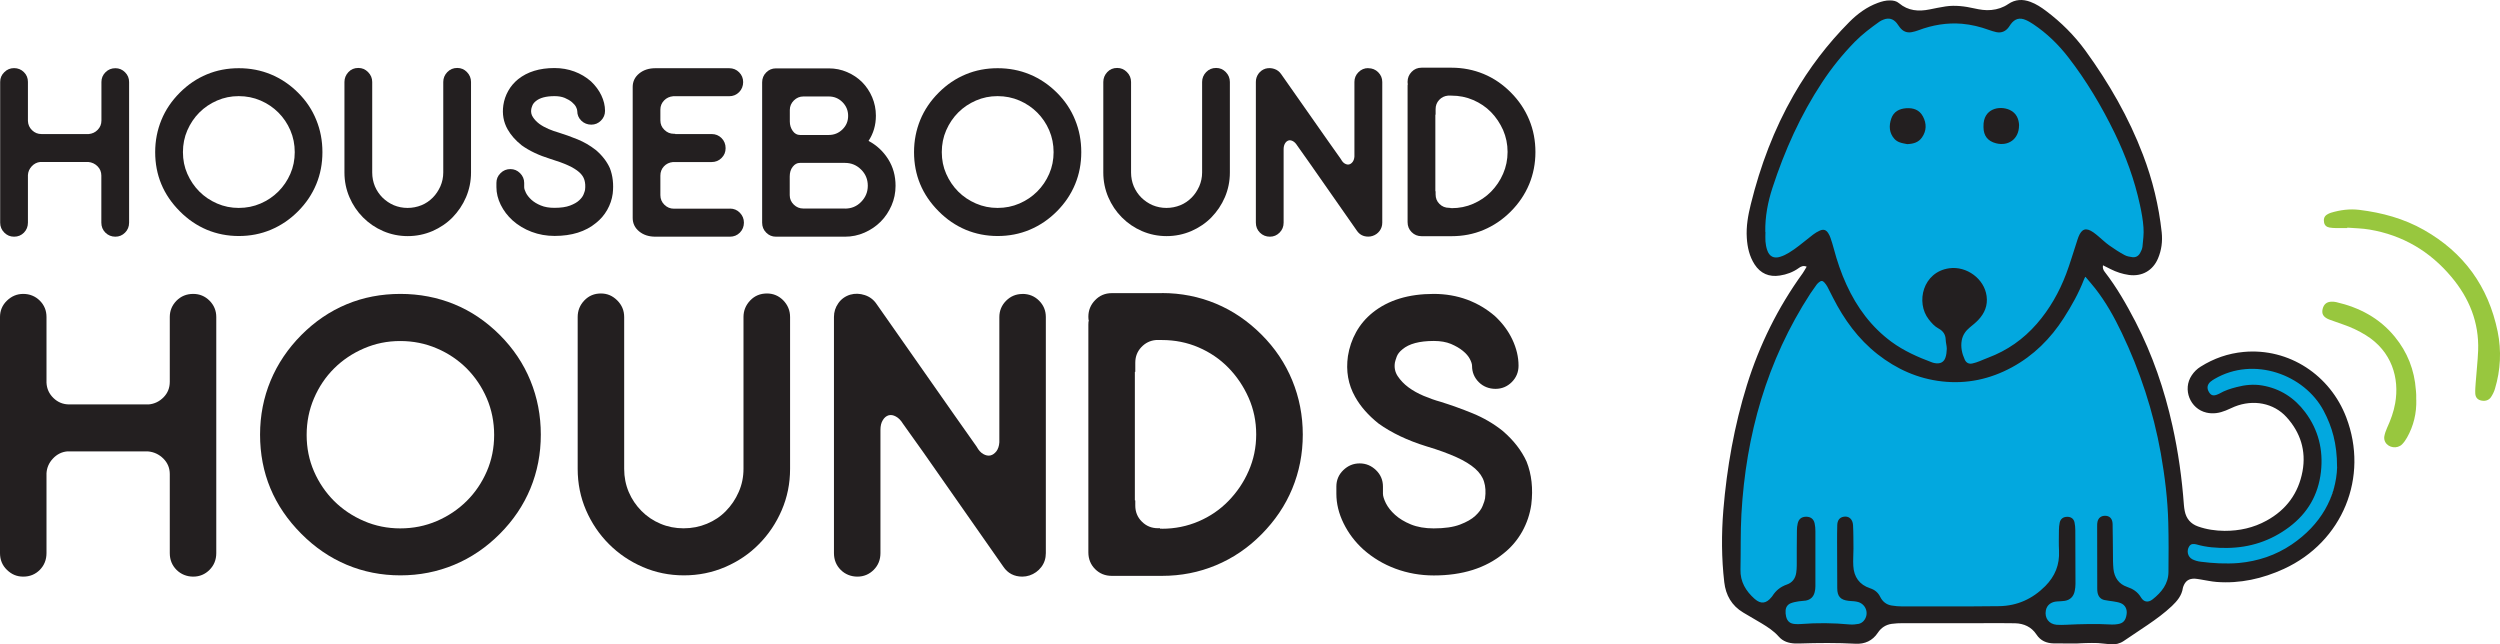 <svg width="194" height="50" viewBox="0 0 194 50" fill="none" xmlns="http://www.w3.org/2000/svg">
<g clip-path="url(#clip0_54410_469)">
<path d="M144.713 1.294L146.402 0.781L148.438 1.97L151.824 1.294L155.039 1.629L156.728 0.781L161.639 4.518L166.714 15.209V20.298L165.188 20.81L162.314 18.945V20.298L167.055 29.295L169.425 41.01L172.47 42.028L177.545 39.992L179.404 35.579L178.055 32.013L174.84 30.313L170.944 31.501L170.44 29.978L172.3 28.277L176.189 28.106L179.915 30.483L181.945 35.579L180.085 41.01L176.7 43.551L171.455 44.569L169.425 43.722L168.24 45.758L164.003 49.494L158.928 49.153L157.069 47.459L145.898 47.629L144.713 49.324H138.282L137.267 48.135L134.223 46.27L134.557 35.914L137.942 25.565L142.172 20.469L140.987 18.775L137.942 20.81L136.082 18.433L137.438 11.643L141.838 4.347L144.713 1.294Z" fill="#02A8DF"/>
<path d="M140.194 20.692C139.933 20.587 139.749 20.679 139.579 20.804C139.14 21.119 138.643 21.303 138.112 21.382C137.281 21.513 136.613 21.224 136.154 20.515C135.755 19.891 135.598 19.195 135.552 18.466C135.493 17.573 135.65 16.7 135.866 15.833C136.6 12.871 137.66 10.041 139.179 7.388C140.371 5.306 141.818 3.408 143.508 1.707C144.149 1.064 144.863 0.538 145.721 0.223C146.029 0.112 146.337 0.026 146.664 0.033C146.919 0.033 147.168 0.079 147.365 0.25C148.078 0.847 148.884 0.906 149.748 0.729C150.154 0.644 150.56 0.565 150.973 0.499C151.726 0.387 152.466 0.486 153.199 0.65C153.638 0.749 154.076 0.821 154.528 0.775C155.006 0.729 155.445 0.584 155.838 0.315C156.388 -0.059 156.964 -0.079 157.56 0.144C158.005 0.309 158.398 0.565 158.771 0.847C159.937 1.721 160.965 2.745 161.823 3.92C163.65 6.436 165.195 9.115 166.302 12.03C167.042 13.968 167.526 15.971 167.749 18.033C167.821 18.729 167.736 19.412 167.461 20.055C167.061 21.001 166.216 21.474 165.202 21.336C164.704 21.264 164.232 21.112 163.781 20.883C163.597 20.791 163.414 20.699 163.191 20.587C163.152 20.804 163.217 20.955 163.329 21.099C164.265 22.308 165.018 23.628 165.719 24.98C167.035 27.535 167.958 30.227 168.58 33.031C169.032 35.06 169.32 37.116 169.471 39.191C169.484 39.349 169.504 39.5 169.536 39.657C169.654 40.248 169.995 40.649 170.564 40.852C171.232 41.089 171.92 41.187 172.621 41.194C173.773 41.2 174.873 40.958 175.888 40.399C177.42 39.559 178.363 38.272 178.677 36.564C178.966 34.975 178.514 33.557 177.433 32.368C176.438 31.271 174.853 30.976 173.406 31.554C173.177 31.646 172.954 31.764 172.719 31.856C172.234 32.053 171.743 32.138 171.226 32.02C169.949 31.731 169.346 30.207 170.08 29.124C170.263 28.848 170.492 28.625 170.767 28.454C171.789 27.811 172.902 27.423 174.1 27.311C177.649 26.983 180.832 29.137 182.069 32.388C183.837 37.011 181.801 42.047 177.224 44.149C175.574 44.904 173.838 45.298 172.012 45.16C171.586 45.127 171.173 45.029 170.748 44.963C170.604 44.944 170.46 44.911 170.316 44.904C169.851 44.891 169.576 45.088 169.419 45.528C169.405 45.554 169.399 45.587 169.392 45.62C169.307 46.218 168.947 46.638 168.535 47.032C167.958 47.577 167.317 48.043 166.662 48.49C166.04 48.91 165.418 49.324 164.796 49.744C164.494 49.947 164.167 50.02 163.82 50C163.479 49.98 163.139 49.921 162.798 49.901C162.491 49.882 162.176 49.901 161.869 49.901C161.633 49.901 161.391 49.928 161.155 49.934C160.559 49.934 159.97 49.934 159.374 49.928C158.811 49.915 158.352 49.731 158.025 49.232C157.639 48.647 157.056 48.385 156.375 48.365C155.523 48.345 154.666 48.358 153.814 48.358C151.765 48.358 149.715 48.352 147.666 48.358C147.378 48.358 147.083 48.371 146.795 48.411C146.337 48.477 145.976 48.713 145.721 49.1C145.308 49.724 144.706 49.993 143.986 49.954C142.539 49.875 141.092 49.888 139.651 49.934C139.527 49.934 139.402 49.941 139.278 49.934C138.8 49.908 138.368 49.783 138.027 49.396C137.654 48.969 137.176 48.66 136.698 48.371C136.226 48.089 135.748 47.813 135.27 47.531C134.38 46.999 133.921 46.191 133.803 45.18C133.587 43.315 133.581 41.45 133.731 39.585C134.006 36.288 134.576 33.051 135.558 29.892C136.534 26.76 137.968 23.857 139.893 21.198C139.998 21.047 140.083 20.883 140.188 20.712L140.194 20.692ZM161.81 21.487C161.757 21.592 161.738 21.638 161.718 21.684C161.312 22.741 160.762 23.72 160.153 24.672C159.125 26.28 157.802 27.594 156.119 28.507C154.423 29.426 152.616 29.814 150.698 29.597C148.831 29.387 147.175 28.645 145.701 27.489C144.195 26.307 143.102 24.796 142.244 23.109C142.1 22.82 141.956 22.531 141.805 22.248C141.74 22.13 141.661 22.019 141.57 21.92C141.425 21.769 141.327 21.769 141.164 21.894C141.092 21.953 141.019 22.019 140.967 22.091C140.803 22.321 140.64 22.544 140.483 22.78C137.104 27.988 135.48 33.747 135.133 39.9C135.054 41.325 135.093 42.757 135.061 44.188C135.035 45.147 135.48 45.87 136.161 46.474C136.645 46.9 137.064 46.841 137.47 46.336C137.49 46.309 137.51 46.29 137.529 46.264C137.798 45.83 138.165 45.535 138.649 45.364C139.081 45.219 139.324 44.891 139.389 44.438C139.415 44.254 139.428 44.064 139.428 43.88C139.428 42.974 139.428 42.061 139.441 41.154C139.441 40.977 139.461 40.8 139.5 40.629C139.579 40.275 139.795 40.11 140.135 40.097C140.496 40.091 140.738 40.261 140.816 40.616C140.862 40.819 140.875 41.03 140.875 41.233C140.875 42.652 140.875 44.07 140.875 45.495C140.875 45.653 140.856 45.81 140.816 45.961C140.725 46.323 140.489 46.539 140.129 46.605C139.946 46.638 139.756 46.631 139.572 46.664C139.369 46.697 139.16 46.736 138.97 46.809C138.734 46.9 138.584 47.097 138.564 47.36C138.551 47.524 138.564 47.695 138.603 47.853C138.695 48.22 138.911 48.398 139.291 48.424C139.448 48.437 139.605 48.437 139.756 48.424C141.013 48.325 142.27 48.339 143.527 48.457C143.763 48.477 144.005 48.457 144.241 48.411C144.385 48.378 144.536 48.286 144.627 48.174C145.06 47.669 144.83 46.907 144.195 46.717C144.084 46.684 143.973 46.671 143.861 46.657C143.724 46.644 143.593 46.644 143.455 46.625C142.827 46.559 142.571 46.283 142.571 45.646C142.565 44.458 142.558 43.269 142.558 42.074C142.558 41.634 142.558 41.194 142.571 40.76C142.578 40.386 142.742 40.169 143.036 40.104C143.449 40.012 143.77 40.268 143.796 40.754C143.829 41.358 143.822 41.962 143.829 42.566C143.829 43.013 143.789 43.466 143.816 43.913C143.861 44.773 144.294 45.377 145.112 45.646C145.492 45.771 145.741 45.981 145.911 46.329C146.088 46.684 146.382 46.92 146.775 46.986C147.05 47.032 147.332 47.058 147.613 47.058C148.707 47.058 149.8 47.058 150.894 47.058C152.308 47.058 153.723 47.058 155.144 47.038C156.538 47.012 157.717 46.48 158.712 45.482C159.472 44.714 159.832 43.827 159.78 42.744C159.754 42.212 159.767 41.68 159.773 41.148C159.773 40.951 159.793 40.747 159.832 40.557C159.898 40.255 160.114 40.104 160.421 40.104C160.716 40.104 160.926 40.255 160.985 40.55C161.024 40.741 161.044 40.944 161.044 41.141C161.05 42.527 161.057 43.919 161.057 45.305C161.057 45.489 161.037 45.679 160.998 45.863C160.913 46.283 160.657 46.552 160.232 46.625C160.035 46.657 159.839 46.657 159.642 46.671C159.164 46.697 158.837 46.953 158.758 47.367C158.647 47.964 158.994 48.431 159.596 48.483C159.832 48.503 160.074 48.49 160.317 48.483C161.502 48.424 162.687 48.398 163.872 48.463C164.029 48.47 164.187 48.457 164.337 48.431C164.763 48.371 164.959 48.142 165.025 47.669C165.084 47.281 164.92 46.946 164.566 46.802C164.376 46.723 164.167 46.703 163.964 46.664C163.741 46.625 163.506 46.611 163.29 46.559C162.988 46.487 162.818 46.27 162.766 45.961C162.746 45.856 162.746 45.751 162.746 45.646C162.746 44.037 162.739 42.428 162.739 40.826C162.739 40.715 162.739 40.596 162.766 40.485C162.831 40.196 163.034 40.038 163.322 40.025C163.689 40.012 163.925 40.228 163.938 40.655C163.957 41.404 163.951 42.159 163.964 42.908C163.964 43.322 163.964 43.742 164.003 44.156C164.075 44.819 164.422 45.324 165.057 45.541C165.522 45.699 165.876 45.922 166.138 46.355C166.361 46.736 166.708 46.776 167.048 46.506C167.729 45.968 168.266 45.311 168.273 44.392C168.286 43.118 168.292 41.844 168.259 40.577C168.214 38.758 167.991 36.958 167.677 35.166C167.094 31.915 166.072 28.802 164.645 25.821C164.069 24.613 163.42 23.45 162.595 22.393C162.366 22.098 162.117 21.822 161.842 21.493L161.81 21.487ZM136.999 18.006C136.999 18.249 136.979 18.486 136.999 18.729C137.019 18.959 137.058 19.188 137.13 19.398C137.294 19.904 137.654 20.088 138.151 19.924C138.387 19.852 138.616 19.74 138.826 19.609C139.101 19.444 139.363 19.254 139.618 19.057C139.985 18.781 140.332 18.479 140.699 18.203C140.856 18.085 141.026 17.98 141.203 17.901C141.511 17.763 141.714 17.829 141.89 18.125C141.956 18.23 142.008 18.348 142.048 18.466C142.139 18.735 142.224 18.998 142.296 19.274C142.552 20.246 142.873 21.191 143.292 22.104C144.097 23.857 145.21 25.368 146.775 26.523C147.744 27.233 148.825 27.712 149.938 28.126C150.036 28.159 150.141 28.185 150.239 28.192C150.586 28.224 150.835 28.1 150.959 27.771C151.038 27.555 151.064 27.305 151.071 27.069C151.071 26.832 150.992 26.596 150.986 26.353C150.973 25.959 150.783 25.683 150.442 25.499C150.121 25.328 149.892 25.066 149.67 24.783C148.641 23.463 149.218 21.099 151.267 20.817C152.61 20.633 153.985 21.631 154.161 22.977C154.26 23.706 154.004 24.311 153.513 24.829C153.317 25.039 153.081 25.223 152.858 25.407C152.531 25.676 152.302 26.005 152.23 26.418C152.138 26.937 152.249 27.436 152.466 27.909C152.583 28.159 152.786 28.264 153.055 28.205C153.245 28.165 153.435 28.1 153.618 28.027C153.841 27.942 154.057 27.837 154.279 27.758C155.766 27.2 157.016 26.32 158.058 25.125C159.053 23.982 159.793 22.675 160.33 21.264C160.638 20.456 160.873 19.622 161.148 18.801C161.194 18.663 161.233 18.518 161.286 18.387C161.541 17.744 161.875 17.639 162.438 18.026C162.576 18.118 162.7 18.23 162.831 18.335C163.113 18.571 163.375 18.827 163.669 19.037C164.049 19.306 164.442 19.563 164.854 19.786C165.038 19.891 165.267 19.93 165.477 19.957C165.738 19.989 165.948 19.865 166.072 19.635C166.158 19.484 166.236 19.313 166.256 19.142C166.302 18.65 166.374 18.151 166.334 17.658C166.295 17.067 166.184 16.476 166.059 15.898C165.64 13.955 164.959 12.096 164.088 10.303C163.08 8.235 161.908 6.265 160.5 4.446C159.727 3.448 158.837 2.581 157.783 1.878C157.599 1.76 157.416 1.642 157.213 1.556C156.728 1.34 156.349 1.451 156.034 1.878C155.982 1.957 155.929 2.036 155.877 2.108C155.641 2.43 155.32 2.574 154.921 2.495C154.718 2.456 154.522 2.384 154.325 2.318C153.657 2.075 152.976 1.911 152.263 1.845C151.09 1.747 149.964 1.937 148.864 2.351C148.7 2.41 148.53 2.463 148.353 2.495C147.967 2.568 147.659 2.43 147.424 2.121C147.338 2.016 147.273 1.898 147.188 1.793C146.906 1.451 146.566 1.359 146.153 1.524C146.035 1.569 145.924 1.622 145.826 1.694C145.164 2.167 144.516 2.653 143.94 3.237C142.99 4.209 142.139 5.26 141.393 6.396C139.716 8.937 138.485 11.689 137.542 14.578C137.182 15.682 136.966 16.818 136.986 17.987L136.999 18.006ZM181.356 36.229C181.356 34.417 180.969 33.11 180.315 31.875C178.828 29.072 174.906 27.62 171.848 29.406C171.743 29.472 171.632 29.538 171.54 29.616C171.265 29.853 171.232 30.148 171.435 30.457C171.599 30.707 171.789 30.746 172.143 30.582C172.169 30.569 172.201 30.556 172.228 30.542C172.647 30.299 173.099 30.155 173.563 30.037C174.212 29.866 174.88 29.8 175.541 29.912C176.929 30.148 178.042 30.864 178.88 31.981C179.909 33.353 180.295 34.909 180.105 36.61C179.902 38.396 179.077 39.821 177.643 40.898C176.209 41.975 174.598 42.501 172.817 42.52C172.018 42.527 171.219 42.474 170.44 42.245C170.361 42.218 170.276 42.218 170.191 42.218C170.054 42.212 169.955 42.284 169.883 42.396C169.661 42.737 169.759 43.21 170.126 43.4C170.322 43.499 170.558 43.565 170.781 43.591C171.252 43.65 171.73 43.696 172.208 43.715C172.712 43.729 173.223 43.735 173.727 43.689C175.214 43.551 176.595 43.092 177.839 42.251C180.098 40.721 181.284 38.58 181.362 36.242L181.356 36.229Z" fill="#231F20"/>
<path d="M182.141 17.698C181.853 17.698 181.559 17.698 181.271 17.698C181.107 17.698 180.937 17.684 180.773 17.658C180.55 17.619 180.387 17.494 180.347 17.258C180.301 17.015 180.347 16.798 180.57 16.654C180.662 16.594 180.773 16.542 180.878 16.509C181.604 16.292 182.331 16.194 183.091 16.286C184.852 16.503 186.542 16.962 188.094 17.842C191.191 19.596 193.096 22.229 193.817 25.722C194.124 27.226 194.046 28.71 193.607 30.175C193.542 30.398 193.43 30.621 193.299 30.818C193.142 31.048 192.893 31.133 192.612 31.094C192.291 31.048 192.101 30.871 192.081 30.536C192.068 30.253 192.095 29.971 192.114 29.695C192.173 28.861 192.271 28.034 192.304 27.2C192.383 25.02 191.61 23.128 190.228 21.487C188.559 19.497 186.444 18.249 183.883 17.816C183.314 17.717 182.724 17.711 182.148 17.665C182.148 17.678 182.148 17.691 182.148 17.698H182.141Z" fill="#98C73E"/>
<path d="M187.504 31.015C187.531 32.059 187.301 33.044 186.784 33.957C186.679 34.148 186.548 34.331 186.398 34.483C186.024 34.85 185.357 34.758 185.101 34.312C185.029 34.187 184.996 34.01 185.023 33.865C185.062 33.642 185.14 33.425 185.232 33.215C185.514 32.598 185.749 31.967 185.867 31.291C186.208 29.341 185.605 27.259 183.589 26.011C183.039 25.67 182.456 25.394 181.84 25.184C181.487 25.066 181.133 24.934 180.786 24.81C180.74 24.79 180.688 24.77 180.642 24.75C180.275 24.573 180.151 24.337 180.236 23.976C180.328 23.601 180.563 23.411 180.95 23.411C181.061 23.411 181.179 23.417 181.29 23.444C183.084 23.857 184.643 24.678 185.828 26.123C186.817 27.325 187.36 28.71 187.472 30.267C187.478 30.391 187.498 30.516 187.498 30.641C187.498 30.766 187.498 30.89 187.498 31.015H187.504Z" fill="#98C73E"/>
<path d="M156.676 9.739C156.676 10.776 155.864 11.367 154.888 11.118C154.253 10.954 153.926 10.54 153.919 9.877C153.919 9.857 153.919 9.837 153.919 9.811C153.886 8.419 155.163 8.169 155.956 8.53C156.493 8.78 156.663 9.259 156.682 9.732L156.676 9.739Z" fill="#231F20"/>
<path d="M148.026 11.19C147.816 11.144 147.6 11.118 147.397 11.039C147.253 10.986 147.116 10.894 147.011 10.783C146.592 10.316 146.572 9.758 146.762 9.2C146.946 8.662 147.384 8.438 147.915 8.399C148.471 8.36 148.949 8.517 149.224 9.043C149.512 9.594 149.506 10.146 149.146 10.665C148.877 11.052 148.471 11.164 148.019 11.183L148.026 11.19Z" fill="#231F20"/>
<path d="M8.951 5.293C9.246 5.293 9.495 5.398 9.704 5.608C9.914 5.818 10.018 6.068 10.018 6.363V17.277C10.018 17.586 9.914 17.842 9.704 18.052C9.495 18.262 9.246 18.367 8.951 18.367C8.656 18.367 8.388 18.262 8.178 18.052C7.969 17.842 7.864 17.586 7.864 17.277V13.626C7.864 13.344 7.766 13.101 7.569 12.904C7.373 12.707 7.131 12.595 6.849 12.569H3.123C2.868 12.595 2.645 12.707 2.462 12.904C2.279 13.101 2.18 13.331 2.167 13.587V17.277C2.167 17.586 2.062 17.842 1.859 18.052C1.65 18.262 1.401 18.367 1.093 18.367C0.786 18.367 0.55 18.262 0.334 18.052C0.124 17.842 0.013 17.586 0.013 17.277V6.357C0.013 6.061 0.118 5.812 0.334 5.602C0.543 5.391 0.799 5.286 1.093 5.286C1.388 5.286 1.65 5.391 1.859 5.602C2.069 5.812 2.167 6.061 2.167 6.357V9.391C2.18 9.673 2.285 9.909 2.488 10.106C2.691 10.303 2.933 10.402 3.215 10.402H6.888C7.157 10.376 7.393 10.271 7.582 10.073C7.772 9.877 7.871 9.64 7.871 9.358V6.363C7.871 6.068 7.975 5.818 8.185 5.608C8.394 5.398 8.65 5.293 8.958 5.293H8.951Z" fill="#231F20"/>
<path d="M18.531 5.293C19.415 5.293 20.24 5.45 21.019 5.772C21.799 6.094 22.499 6.567 23.128 7.191C23.756 7.815 24.228 8.524 24.542 9.305C24.863 10.087 25.02 10.921 25.02 11.807C25.02 12.694 24.863 13.521 24.542 14.296C24.221 15.071 23.75 15.774 23.128 16.397C22.499 17.028 21.799 17.501 21.019 17.829C20.24 18.157 19.409 18.315 18.531 18.315C17.654 18.315 16.822 18.151 16.049 17.829C15.277 17.501 14.576 17.028 13.954 16.397C12.677 15.117 12.042 13.587 12.042 11.807C12.042 10.921 12.206 10.087 12.527 9.305C12.847 8.524 13.325 7.821 13.954 7.191C14.583 6.56 15.277 6.094 16.049 5.772C16.822 5.45 17.647 5.293 18.531 5.293ZM18.524 16.135C19.127 16.135 19.69 16.023 20.221 15.793C20.751 15.563 21.209 15.255 21.602 14.861C21.995 14.467 22.303 14.014 22.532 13.488C22.761 12.963 22.872 12.405 22.872 11.807C22.872 11.21 22.761 10.645 22.532 10.113C22.303 9.581 21.995 9.128 21.602 8.734C21.209 8.34 20.751 8.031 20.221 7.801C19.69 7.572 19.127 7.46 18.524 7.46C17.922 7.46 17.379 7.572 16.848 7.801C16.318 8.031 15.859 8.34 15.467 8.734C15.074 9.128 14.766 9.588 14.537 10.113C14.308 10.638 14.196 11.203 14.196 11.807C14.196 12.411 14.308 12.97 14.537 13.488C14.766 14.007 15.074 14.467 15.467 14.861C15.859 15.255 16.318 15.563 16.848 15.793C17.379 16.023 17.935 16.135 18.524 16.135Z" fill="#231F20"/>
<path d="M35.484 5.273C35.779 5.273 36.028 5.378 36.237 5.595C36.447 5.812 36.551 6.068 36.551 6.363V13.39C36.551 14.066 36.42 14.703 36.165 15.301C35.91 15.898 35.556 16.417 35.117 16.87C34.679 17.317 34.155 17.671 33.552 17.934C32.95 18.19 32.315 18.322 31.64 18.322C30.966 18.322 30.331 18.19 29.735 17.934C29.139 17.678 28.622 17.323 28.17 16.87C27.725 16.424 27.371 15.898 27.116 15.301C26.86 14.703 26.729 14.066 26.729 13.39V6.363C26.729 6.068 26.834 5.812 27.037 5.595C27.24 5.378 27.495 5.273 27.803 5.273C28.111 5.273 28.347 5.378 28.563 5.595C28.779 5.812 28.884 6.068 28.884 6.363V13.39C28.884 13.771 28.956 14.125 29.093 14.46C29.237 14.795 29.434 15.084 29.682 15.334C29.938 15.583 30.226 15.78 30.56 15.925C30.894 16.062 31.247 16.135 31.627 16.135C32.007 16.135 32.367 16.062 32.708 15.925C33.048 15.787 33.336 15.583 33.585 15.334C33.834 15.084 34.024 14.789 34.174 14.46C34.319 14.125 34.397 13.771 34.397 13.39V6.363C34.397 6.068 34.502 5.812 34.711 5.595C34.921 5.378 35.176 5.273 35.484 5.273Z" fill="#231F20"/>
<path d="M46.216 11.623C46.721 12.05 47.087 12.523 47.323 13.042C47.552 13.633 47.631 14.296 47.546 15.031C47.487 15.472 47.343 15.892 47.12 16.286C46.897 16.68 46.609 17.015 46.256 17.297C45.437 17.974 44.363 18.308 43.034 18.308C42.412 18.308 41.816 18.203 41.259 17.993C40.703 17.783 40.205 17.488 39.78 17.107C39.387 16.752 39.079 16.345 38.856 15.892C38.634 15.439 38.522 14.979 38.522 14.526V14.191C38.522 13.896 38.627 13.646 38.843 13.436C39.053 13.226 39.308 13.121 39.603 13.121C39.897 13.121 40.146 13.226 40.356 13.436C40.565 13.646 40.677 13.896 40.677 14.191V14.526C40.677 14.637 40.722 14.782 40.814 14.966C40.906 15.15 41.05 15.327 41.24 15.504C41.43 15.675 41.672 15.826 41.967 15.944C42.261 16.069 42.615 16.128 43.021 16.128C43.525 16.128 43.931 16.069 44.239 15.951C44.547 15.833 44.782 15.701 44.946 15.544C45.11 15.393 45.228 15.235 45.286 15.084C45.346 14.933 45.385 14.815 45.398 14.743C45.437 14.447 45.417 14.191 45.352 13.968C45.286 13.744 45.149 13.541 44.94 13.357C44.73 13.173 44.442 12.996 44.082 12.832C43.721 12.668 43.257 12.497 42.694 12.326C41.823 12.057 41.083 11.709 40.48 11.275C40.002 10.894 39.642 10.481 39.393 10.041C39.072 9.476 38.961 8.852 39.059 8.163C39.118 7.769 39.243 7.401 39.439 7.053C39.629 6.711 39.884 6.409 40.205 6.147C40.932 5.569 41.868 5.28 43.027 5.28C43.578 5.28 44.095 5.372 44.573 5.549C45.051 5.726 45.483 5.982 45.863 6.317C46.203 6.639 46.472 7 46.662 7.394C46.852 7.795 46.95 8.195 46.95 8.603C46.95 8.898 46.845 9.148 46.635 9.358C46.426 9.568 46.177 9.673 45.882 9.673C45.588 9.673 45.319 9.568 45.11 9.364C44.9 9.161 44.795 8.905 44.795 8.616C44.795 8.53 44.763 8.425 44.697 8.294C44.632 8.169 44.52 8.044 44.376 7.92C44.232 7.801 44.042 7.69 43.826 7.598C43.604 7.506 43.342 7.46 43.034 7.46C42.373 7.46 41.888 7.591 41.58 7.847C41.443 7.959 41.358 8.071 41.312 8.189C41.266 8.307 41.24 8.392 41.227 8.458C41.187 8.688 41.227 8.905 41.358 9.095C41.482 9.286 41.646 9.456 41.855 9.614C42.065 9.765 42.301 9.896 42.562 10.008C42.824 10.12 43.086 10.211 43.342 10.284C43.82 10.428 44.311 10.612 44.822 10.816C45.332 11.026 45.791 11.295 46.21 11.623H46.216Z" fill="#231F20"/>
<path d="M56.641 16.187C56.949 16.187 57.204 16.292 57.414 16.509C57.623 16.726 57.728 16.982 57.728 17.277C57.728 17.573 57.623 17.842 57.414 18.052C57.204 18.262 56.949 18.367 56.641 18.367H50.865C50.348 18.367 49.929 18.23 49.595 17.954C49.261 17.678 49.097 17.33 49.097 16.91V6.751C49.097 6.33 49.261 5.982 49.595 5.707C49.929 5.431 50.348 5.293 50.865 5.293H56.582C56.89 5.293 57.145 5.398 57.355 5.608C57.564 5.818 57.669 6.074 57.669 6.37C57.669 6.665 57.564 6.941 57.355 7.151C57.145 7.361 56.89 7.467 56.582 7.467H52.241C51.959 7.493 51.723 7.598 51.533 7.795C51.343 7.992 51.245 8.228 51.245 8.504V9.345C51.245 9.634 51.35 9.883 51.56 10.08C51.769 10.284 52.011 10.382 52.293 10.382H52.385L52.404 10.402H55.22C55.528 10.402 55.783 10.507 55.993 10.717C56.202 10.927 56.307 11.19 56.307 11.499C56.307 11.807 56.202 12.05 55.993 12.26C55.783 12.47 55.528 12.575 55.22 12.575H52.221C51.939 12.602 51.704 12.713 51.52 12.91C51.337 13.107 51.245 13.344 51.245 13.633V15.143C51.245 15.439 51.35 15.688 51.56 15.892C51.769 16.095 52.011 16.194 52.293 16.194H56.634L56.641 16.187Z" fill="#231F20"/>
<path d="M67.399 10.934C68.028 11.269 68.532 11.735 68.919 12.346C69.305 12.956 69.495 13.646 69.495 14.421C69.495 14.959 69.39 15.472 69.18 15.951C68.971 16.43 68.689 16.851 68.336 17.205C67.982 17.56 67.563 17.842 67.085 18.052C66.607 18.262 66.103 18.367 65.579 18.367H60.21C59.915 18.367 59.666 18.262 59.457 18.052C59.247 17.842 59.142 17.586 59.142 17.277V6.396C59.142 6.087 59.247 5.831 59.457 5.621C59.666 5.411 59.915 5.306 60.21 5.306H64.309C64.813 5.306 65.284 5.398 65.736 5.595C66.181 5.785 66.574 6.048 66.902 6.376C67.229 6.705 67.491 7.099 67.681 7.545C67.871 7.992 67.969 8.471 67.969 8.977C67.969 9.706 67.779 10.356 67.399 10.934ZM65.815 8.99C65.815 8.576 65.671 8.222 65.376 7.926C65.081 7.631 64.728 7.486 64.309 7.486H62.338C62.056 7.486 61.814 7.591 61.604 7.795C61.395 8.005 61.29 8.248 61.29 8.53V9.43C61.29 9.712 61.369 9.955 61.519 10.165C61.67 10.376 61.86 10.474 62.082 10.474H64.309C64.728 10.474 65.081 10.33 65.376 10.041C65.671 9.752 65.815 9.404 65.815 8.99ZM65.573 16.187C66.064 16.187 66.483 16.017 66.823 15.668C67.164 15.32 67.341 14.907 67.341 14.414C67.341 13.922 67.17 13.501 66.823 13.16C66.483 12.819 66.064 12.641 65.573 12.641H62.076C61.853 12.641 61.67 12.74 61.513 12.943C61.355 13.147 61.283 13.396 61.283 13.692V15.15C61.283 15.432 61.388 15.675 61.598 15.879C61.807 16.082 62.05 16.181 62.331 16.181H65.566L65.573 16.187Z" fill="#231F20"/>
<path d="M77.418 5.293C78.302 5.293 79.127 5.45 79.906 5.772C80.686 6.094 81.386 6.567 82.015 7.191C82.643 7.815 83.115 8.524 83.429 9.305C83.75 10.087 83.907 10.921 83.907 11.807C83.907 12.694 83.75 13.521 83.429 14.296C83.108 15.071 82.637 15.774 82.015 16.397C81.386 17.028 80.686 17.501 79.906 17.829C79.127 18.157 78.295 18.315 77.418 18.315C76.54 18.315 75.709 18.151 74.936 17.829C74.164 17.501 73.463 17.028 72.841 16.397C71.564 15.117 70.929 13.587 70.929 11.807C70.929 10.921 71.093 10.087 71.413 9.305C71.734 8.524 72.212 7.821 72.841 7.191C73.469 6.56 74.164 6.094 74.936 5.772C75.709 5.45 76.534 5.293 77.418 5.293ZM77.411 16.135C78.014 16.135 78.577 16.023 79.107 15.793C79.638 15.563 80.096 15.255 80.489 14.861C80.882 14.467 81.19 14.014 81.419 13.488C81.648 12.963 81.759 12.405 81.759 11.807C81.759 11.21 81.648 10.645 81.419 10.113C81.19 9.581 80.882 9.128 80.489 8.734C80.096 8.34 79.638 8.031 79.107 7.801C78.577 7.572 78.014 7.46 77.411 7.46C76.809 7.46 76.266 7.572 75.735 7.801C75.205 8.031 74.746 8.34 74.353 8.734C73.961 9.128 73.653 9.588 73.424 10.113C73.195 10.638 73.083 11.203 73.083 11.807C73.083 12.411 73.195 12.97 73.424 13.488C73.653 14.007 73.961 14.467 74.353 14.861C74.746 15.255 75.205 15.563 75.735 15.793C76.266 16.023 76.822 16.135 77.411 16.135Z" fill="#231F20"/>
<path d="M94.371 5.273C94.666 5.273 94.914 5.378 95.124 5.595C95.334 5.812 95.438 6.068 95.438 6.363V13.39C95.438 14.066 95.307 14.703 95.052 15.301C94.797 15.898 94.443 16.417 94.004 16.87C93.566 17.317 93.042 17.671 92.439 17.934C91.837 18.19 91.202 18.322 90.527 18.322C89.853 18.322 89.218 18.19 88.622 17.934C88.026 17.678 87.508 17.323 87.057 16.87C86.612 16.424 86.258 15.898 86.002 15.301C85.747 14.703 85.616 14.066 85.616 13.39V6.363C85.616 6.068 85.721 5.812 85.924 5.595C86.127 5.378 86.382 5.273 86.69 5.273C86.998 5.273 87.234 5.378 87.45 5.595C87.666 5.812 87.77 6.068 87.77 6.363V13.39C87.77 13.771 87.843 14.125 87.98 14.46C88.124 14.795 88.32 15.084 88.569 15.334C88.825 15.583 89.113 15.78 89.447 15.925C89.781 16.062 90.134 16.135 90.514 16.135C90.894 16.135 91.254 16.062 91.595 15.925C91.935 15.787 92.223 15.583 92.472 15.334C92.721 15.084 92.911 14.789 93.061 14.46C93.205 14.125 93.284 13.771 93.284 13.39V6.363C93.284 6.068 93.389 5.812 93.598 5.595C93.808 5.378 94.063 5.273 94.371 5.273Z" fill="#231F20"/>
<path d="M106.177 5.293C106.485 5.293 106.74 5.398 106.95 5.608C107.159 5.818 107.264 6.068 107.264 6.363V17.277C107.264 17.527 107.192 17.737 107.055 17.921C106.917 18.105 106.734 18.236 106.511 18.308C106.4 18.348 106.288 18.361 106.177 18.361C105.797 18.361 105.503 18.21 105.293 17.901L101.58 12.589L100.664 11.295C100.565 11.137 100.454 11.019 100.33 10.954C100.205 10.888 100.094 10.868 99.989 10.901C99.884 10.934 99.793 11.006 99.721 11.124C99.649 11.242 99.609 11.393 99.609 11.577V17.277C99.609 17.586 99.505 17.842 99.295 18.052C99.085 18.262 98.837 18.367 98.542 18.367C98.247 18.367 97.979 18.262 97.769 18.052C97.56 17.842 97.455 17.586 97.455 17.277V6.357C97.455 6.127 97.521 5.91 97.658 5.72C97.796 5.529 97.979 5.398 98.208 5.326C98.431 5.267 98.653 5.273 98.876 5.345C99.105 5.418 99.282 5.556 99.419 5.753L102.988 10.842L104.056 12.352C104.141 12.51 104.239 12.628 104.357 12.694C104.475 12.759 104.586 12.786 104.691 12.759C104.795 12.733 104.887 12.668 104.966 12.562C105.044 12.457 105.09 12.319 105.103 12.149V6.357C105.103 6.061 105.208 5.812 105.418 5.602C105.627 5.391 105.876 5.286 106.171 5.286L106.177 5.293Z" fill="#231F20"/>
<path d="M112.634 5.253C113.518 5.253 114.349 5.418 115.128 5.739C115.908 6.061 116.608 6.541 117.237 7.171C117.865 7.801 118.337 8.504 118.664 9.292C118.992 10.08 119.149 10.914 119.149 11.801C119.149 12.687 118.985 13.521 118.664 14.296C118.337 15.078 117.865 15.78 117.237 16.411C116.608 17.041 115.908 17.514 115.128 17.842C114.349 18.171 113.518 18.328 112.634 18.328H110.316C110.008 18.328 109.752 18.223 109.543 18.013C109.333 17.803 109.229 17.547 109.229 17.238V6.711C109.229 6.613 109.229 6.554 109.248 6.527C109.235 6.501 109.229 6.442 109.229 6.344C109.229 6.048 109.333 5.792 109.543 5.575C109.752 5.359 110.008 5.253 110.316 5.253H112.634ZM112.634 16.154C113.236 16.154 113.799 16.043 114.323 15.813C114.847 15.583 115.312 15.274 115.705 14.874C116.097 14.473 116.412 14.014 116.641 13.482C116.87 12.956 116.988 12.392 116.988 11.787C116.988 11.183 116.87 10.625 116.641 10.093C116.405 9.568 116.097 9.102 115.705 8.701C115.312 8.3 114.853 7.992 114.323 7.762C113.793 7.532 113.229 7.421 112.634 7.421H112.359C112.09 7.447 111.861 7.558 111.678 7.755C111.494 7.952 111.403 8.189 111.403 8.471V8.898H111.383V14.841H111.403V15.084C111.403 15.38 111.501 15.629 111.704 15.826C111.907 16.03 112.156 16.128 112.45 16.128H112.542V16.148H112.634V16.154Z" fill="#231F20"/>
<path d="M14.995 22.807C15.486 22.807 15.912 22.984 16.259 23.332C16.606 23.68 16.783 24.107 16.783 24.599V42.921C16.783 43.44 16.606 43.873 16.259 44.221C15.912 44.569 15.486 44.746 14.995 44.746C14.504 44.746 14.046 44.569 13.699 44.221C13.351 43.873 13.175 43.44 13.175 42.921V36.794C13.175 36.321 13.011 35.921 12.677 35.586C12.343 35.257 11.944 35.067 11.472 35.028H5.219C4.787 35.067 4.413 35.257 4.106 35.586C3.798 35.914 3.634 36.295 3.608 36.728V42.921C3.608 43.44 3.431 43.873 3.091 44.221C2.744 44.569 2.318 44.746 1.807 44.746C1.297 44.746 0.897 44.569 0.537 44.221C0.177 43.873 0 43.44 0 42.921V24.599C0 24.107 0.177 23.68 0.537 23.332C0.897 22.984 1.316 22.807 1.807 22.807C2.298 22.807 2.744 22.984 3.091 23.332C3.438 23.68 3.608 24.1 3.608 24.599V29.689C3.628 30.162 3.811 30.562 4.151 30.89C4.492 31.219 4.898 31.383 5.376 31.383H11.538C11.989 31.344 12.376 31.153 12.697 30.825C13.018 30.497 13.175 30.096 13.175 29.623V24.599C13.175 24.107 13.351 23.687 13.699 23.332C14.046 22.984 14.478 22.807 14.995 22.807Z" fill="#231F20"/>
<path d="M31.071 22.807C32.55 22.807 33.945 23.076 35.248 23.608C36.551 24.14 37.73 24.941 38.784 25.992C39.832 27.042 40.624 28.224 41.161 29.538C41.698 30.851 41.967 32.243 41.967 33.727C41.967 35.212 41.698 36.604 41.161 37.904C40.624 39.204 39.832 40.38 38.784 41.43C37.737 42.481 36.558 43.282 35.248 43.827C33.939 44.372 32.55 44.648 31.071 44.648C29.591 44.648 28.203 44.372 26.906 43.827C25.61 43.282 24.437 42.481 23.39 41.43C21.248 39.283 20.181 36.715 20.181 33.727C20.181 32.243 20.456 30.845 21 29.538C21.543 28.231 22.342 27.049 23.39 25.992C24.437 24.941 25.61 24.146 26.906 23.608C28.203 23.069 29.591 22.807 31.071 22.807ZM31.058 41.003C32.066 41.003 33.015 40.813 33.899 40.432C34.783 40.051 35.556 39.532 36.217 38.876C36.879 38.219 37.396 37.451 37.776 36.577C38.156 35.704 38.346 34.758 38.346 33.754C38.346 32.749 38.156 31.797 37.776 30.91C37.396 30.024 36.872 29.255 36.217 28.592C35.556 27.935 34.783 27.41 33.899 27.036C33.015 26.655 32.066 26.464 31.058 26.464C30.049 26.464 29.132 26.655 28.242 27.036C27.358 27.417 26.585 27.935 25.924 28.592C25.262 29.249 24.745 30.024 24.365 30.91C23.986 31.797 23.796 32.742 23.796 33.754C23.796 34.765 23.986 35.704 24.365 36.577C24.745 37.451 25.269 38.219 25.924 38.876C26.585 39.532 27.358 40.051 28.242 40.432C29.126 40.813 30.069 41.003 31.058 41.003Z" fill="#231F20"/>
<path d="M59.522 22.774C60.013 22.774 60.439 22.958 60.786 23.312C61.133 23.674 61.31 24.1 61.31 24.599V36.387C61.31 37.523 61.094 38.587 60.661 39.592C60.229 40.596 59.64 41.47 58.9 42.218C58.16 42.974 57.283 43.565 56.281 43.998C55.272 44.431 54.205 44.648 53.072 44.648C51.939 44.648 50.879 44.431 49.877 43.998C48.881 43.565 48.004 42.974 47.251 42.218C46.498 41.463 45.909 40.59 45.476 39.592C45.044 38.593 44.828 37.523 44.828 36.387V24.599C44.828 24.107 44.998 23.674 45.346 23.312C45.693 22.951 46.118 22.774 46.629 22.774C47.14 22.774 47.539 22.958 47.899 23.312C48.259 23.674 48.436 24.1 48.436 24.599V36.387C48.436 37.024 48.554 37.621 48.79 38.18C49.026 38.738 49.359 39.224 49.779 39.651C50.204 40.078 50.689 40.406 51.252 40.642C51.808 40.879 52.404 40.997 53.046 40.997C53.688 40.997 54.29 40.879 54.86 40.642C55.429 40.406 55.921 40.078 56.333 39.651C56.746 39.23 57.08 38.738 57.322 38.18C57.571 37.621 57.695 37.024 57.695 36.387V24.599C57.695 24.107 57.872 23.674 58.219 23.312C58.566 22.951 58.998 22.774 59.516 22.774H59.522Z" fill="#231F20"/>
<path d="M79.337 22.807C79.854 22.807 80.286 22.984 80.633 23.332C80.98 23.68 81.157 24.107 81.157 24.599V42.921C81.157 43.335 81.039 43.696 80.803 44.005C80.568 44.313 80.26 44.53 79.893 44.655C79.71 44.714 79.52 44.746 79.337 44.746C78.701 44.746 78.204 44.49 77.857 43.972L71.623 35.06L70.078 32.893C69.914 32.624 69.731 32.434 69.521 32.322C69.318 32.21 69.122 32.178 68.951 32.23C68.775 32.283 68.624 32.407 68.506 32.604C68.382 32.801 68.323 33.051 68.323 33.36V42.921C68.323 43.44 68.146 43.873 67.799 44.221C67.452 44.569 67.026 44.746 66.535 44.746C66.044 44.746 65.586 44.569 65.239 44.221C64.891 43.873 64.715 43.44 64.715 42.921V24.599C64.715 24.205 64.826 23.851 65.055 23.529C65.278 23.207 65.592 22.984 65.978 22.866C66.352 22.761 66.725 22.774 67.105 22.899C67.484 23.023 67.786 23.247 68.015 23.582L74 32.125L75.787 34.66C75.932 34.929 76.102 35.12 76.298 35.231C76.495 35.343 76.678 35.382 76.855 35.343C77.032 35.303 77.182 35.192 77.32 35.021C77.451 34.844 77.529 34.614 77.549 34.325V24.606C77.549 24.113 77.726 23.687 78.073 23.339C78.42 22.991 78.846 22.813 79.337 22.813V22.807Z" fill="#231F20"/>
<path d="M90.167 22.741C91.647 22.741 93.042 23.017 94.351 23.562C95.661 24.107 96.833 24.908 97.887 25.959C98.942 27.009 99.734 28.198 100.277 29.518C100.821 30.838 101.096 32.243 101.096 33.727C101.096 35.212 100.821 36.61 100.277 37.924C99.734 39.237 98.935 40.412 97.887 41.47C96.84 42.527 95.661 43.322 94.351 43.867C93.042 44.412 91.653 44.687 90.167 44.687H86.278C85.76 44.687 85.328 44.51 84.981 44.162C84.634 43.814 84.457 43.381 84.457 42.862V25.19C84.457 25.026 84.47 24.921 84.49 24.882C84.47 24.842 84.457 24.737 84.457 24.573C84.457 24.081 84.634 23.647 84.981 23.293C85.328 22.931 85.76 22.748 86.278 22.748H90.167V22.741ZM90.167 41.03C91.175 41.03 92.118 40.839 93.009 40.458C93.9 40.078 94.666 39.552 95.32 38.882C95.975 38.212 96.506 37.438 96.892 36.551C97.285 35.665 97.481 34.719 97.481 33.708C97.481 32.696 97.285 31.751 96.892 30.864C96.499 29.978 95.975 29.203 95.32 28.533C94.666 27.863 93.893 27.338 93.009 26.957C92.125 26.576 91.175 26.386 90.167 26.386H89.702C89.25 26.425 88.871 26.615 88.563 26.944C88.255 27.272 88.098 27.673 88.098 28.145V28.855H88.065V38.83H88.098V39.23C88.098 39.723 88.268 40.143 88.609 40.478C88.949 40.819 89.362 40.99 89.859 40.99H90.016V41.023H90.174L90.167 41.03Z" fill="#231F20"/>
<path d="M116.608 33.438C117.453 34.161 118.068 34.955 118.461 35.816C118.854 36.801 118.979 37.917 118.828 39.152C118.723 39.894 118.488 40.59 118.121 41.253C117.748 41.91 117.27 42.481 116.667 42.954C115.286 44.083 113.491 44.655 111.265 44.655C110.217 44.655 109.222 44.477 108.286 44.129C107.349 43.781 106.524 43.282 105.804 42.645C105.143 42.047 104.632 41.365 104.259 40.603C103.885 39.841 103.702 39.079 103.702 38.311V37.753C103.702 37.26 103.879 36.834 104.239 36.485C104.599 36.137 105.018 35.96 105.509 35.96C106 35.96 106.419 36.137 106.78 36.485C107.14 36.834 107.317 37.26 107.317 37.753V38.311C107.317 38.495 107.395 38.744 107.546 39.053C107.703 39.362 107.939 39.664 108.259 39.953C108.58 40.242 108.986 40.491 109.484 40.695C109.982 40.898 110.571 41.003 111.252 41.003C112.097 41.003 112.778 40.905 113.295 40.708C113.812 40.511 114.205 40.288 114.487 40.025C114.768 39.762 114.958 39.506 115.056 39.25C115.161 38.994 115.22 38.803 115.24 38.679C115.305 38.186 115.279 37.753 115.161 37.379C115.05 37.011 114.814 36.669 114.467 36.361C114.113 36.052 113.635 35.757 113.026 35.481C112.417 35.205 111.638 34.916 110.689 34.634C109.222 34.181 107.984 33.589 106.976 32.867C106.177 32.23 105.568 31.534 105.156 30.792C104.619 29.84 104.435 28.789 104.599 27.633C104.704 26.97 104.913 26.353 105.234 25.775C105.555 25.197 105.981 24.691 106.518 24.258C107.729 23.286 109.307 22.807 111.252 22.807C112.182 22.807 113.046 22.958 113.851 23.253C114.657 23.555 115.377 23.982 116.019 24.54C116.595 25.079 117.047 25.683 117.361 26.353C117.676 27.023 117.839 27.699 117.839 28.382C117.839 28.874 117.662 29.301 117.315 29.649C116.968 29.997 116.543 30.175 116.052 30.175C115.561 30.175 115.102 30.004 114.755 29.656C114.408 29.308 114.231 28.888 114.231 28.395C114.231 28.251 114.172 28.073 114.061 27.857C113.95 27.64 113.766 27.43 113.518 27.226C113.269 27.023 112.961 26.845 112.594 26.688C112.228 26.537 111.782 26.458 111.265 26.458C110.152 26.458 109.34 26.674 108.829 27.108C108.6 27.292 108.456 27.482 108.384 27.679C108.312 27.876 108.266 28.027 108.246 28.126C108.181 28.52 108.253 28.874 108.462 29.19C108.672 29.505 108.947 29.8 109.294 30.056C109.641 30.313 110.041 30.536 110.479 30.72C110.918 30.904 111.357 31.061 111.789 31.179C112.588 31.429 113.419 31.724 114.271 32.072C115.122 32.42 115.901 32.874 116.602 33.432L116.608 33.438Z" fill="#231F20"/>
</g>
<defs>
<clipPath id="clip0_54410_469">
<rect width="194" height="50" fill="white"/>
</clipPath>
</defs>
</svg>

